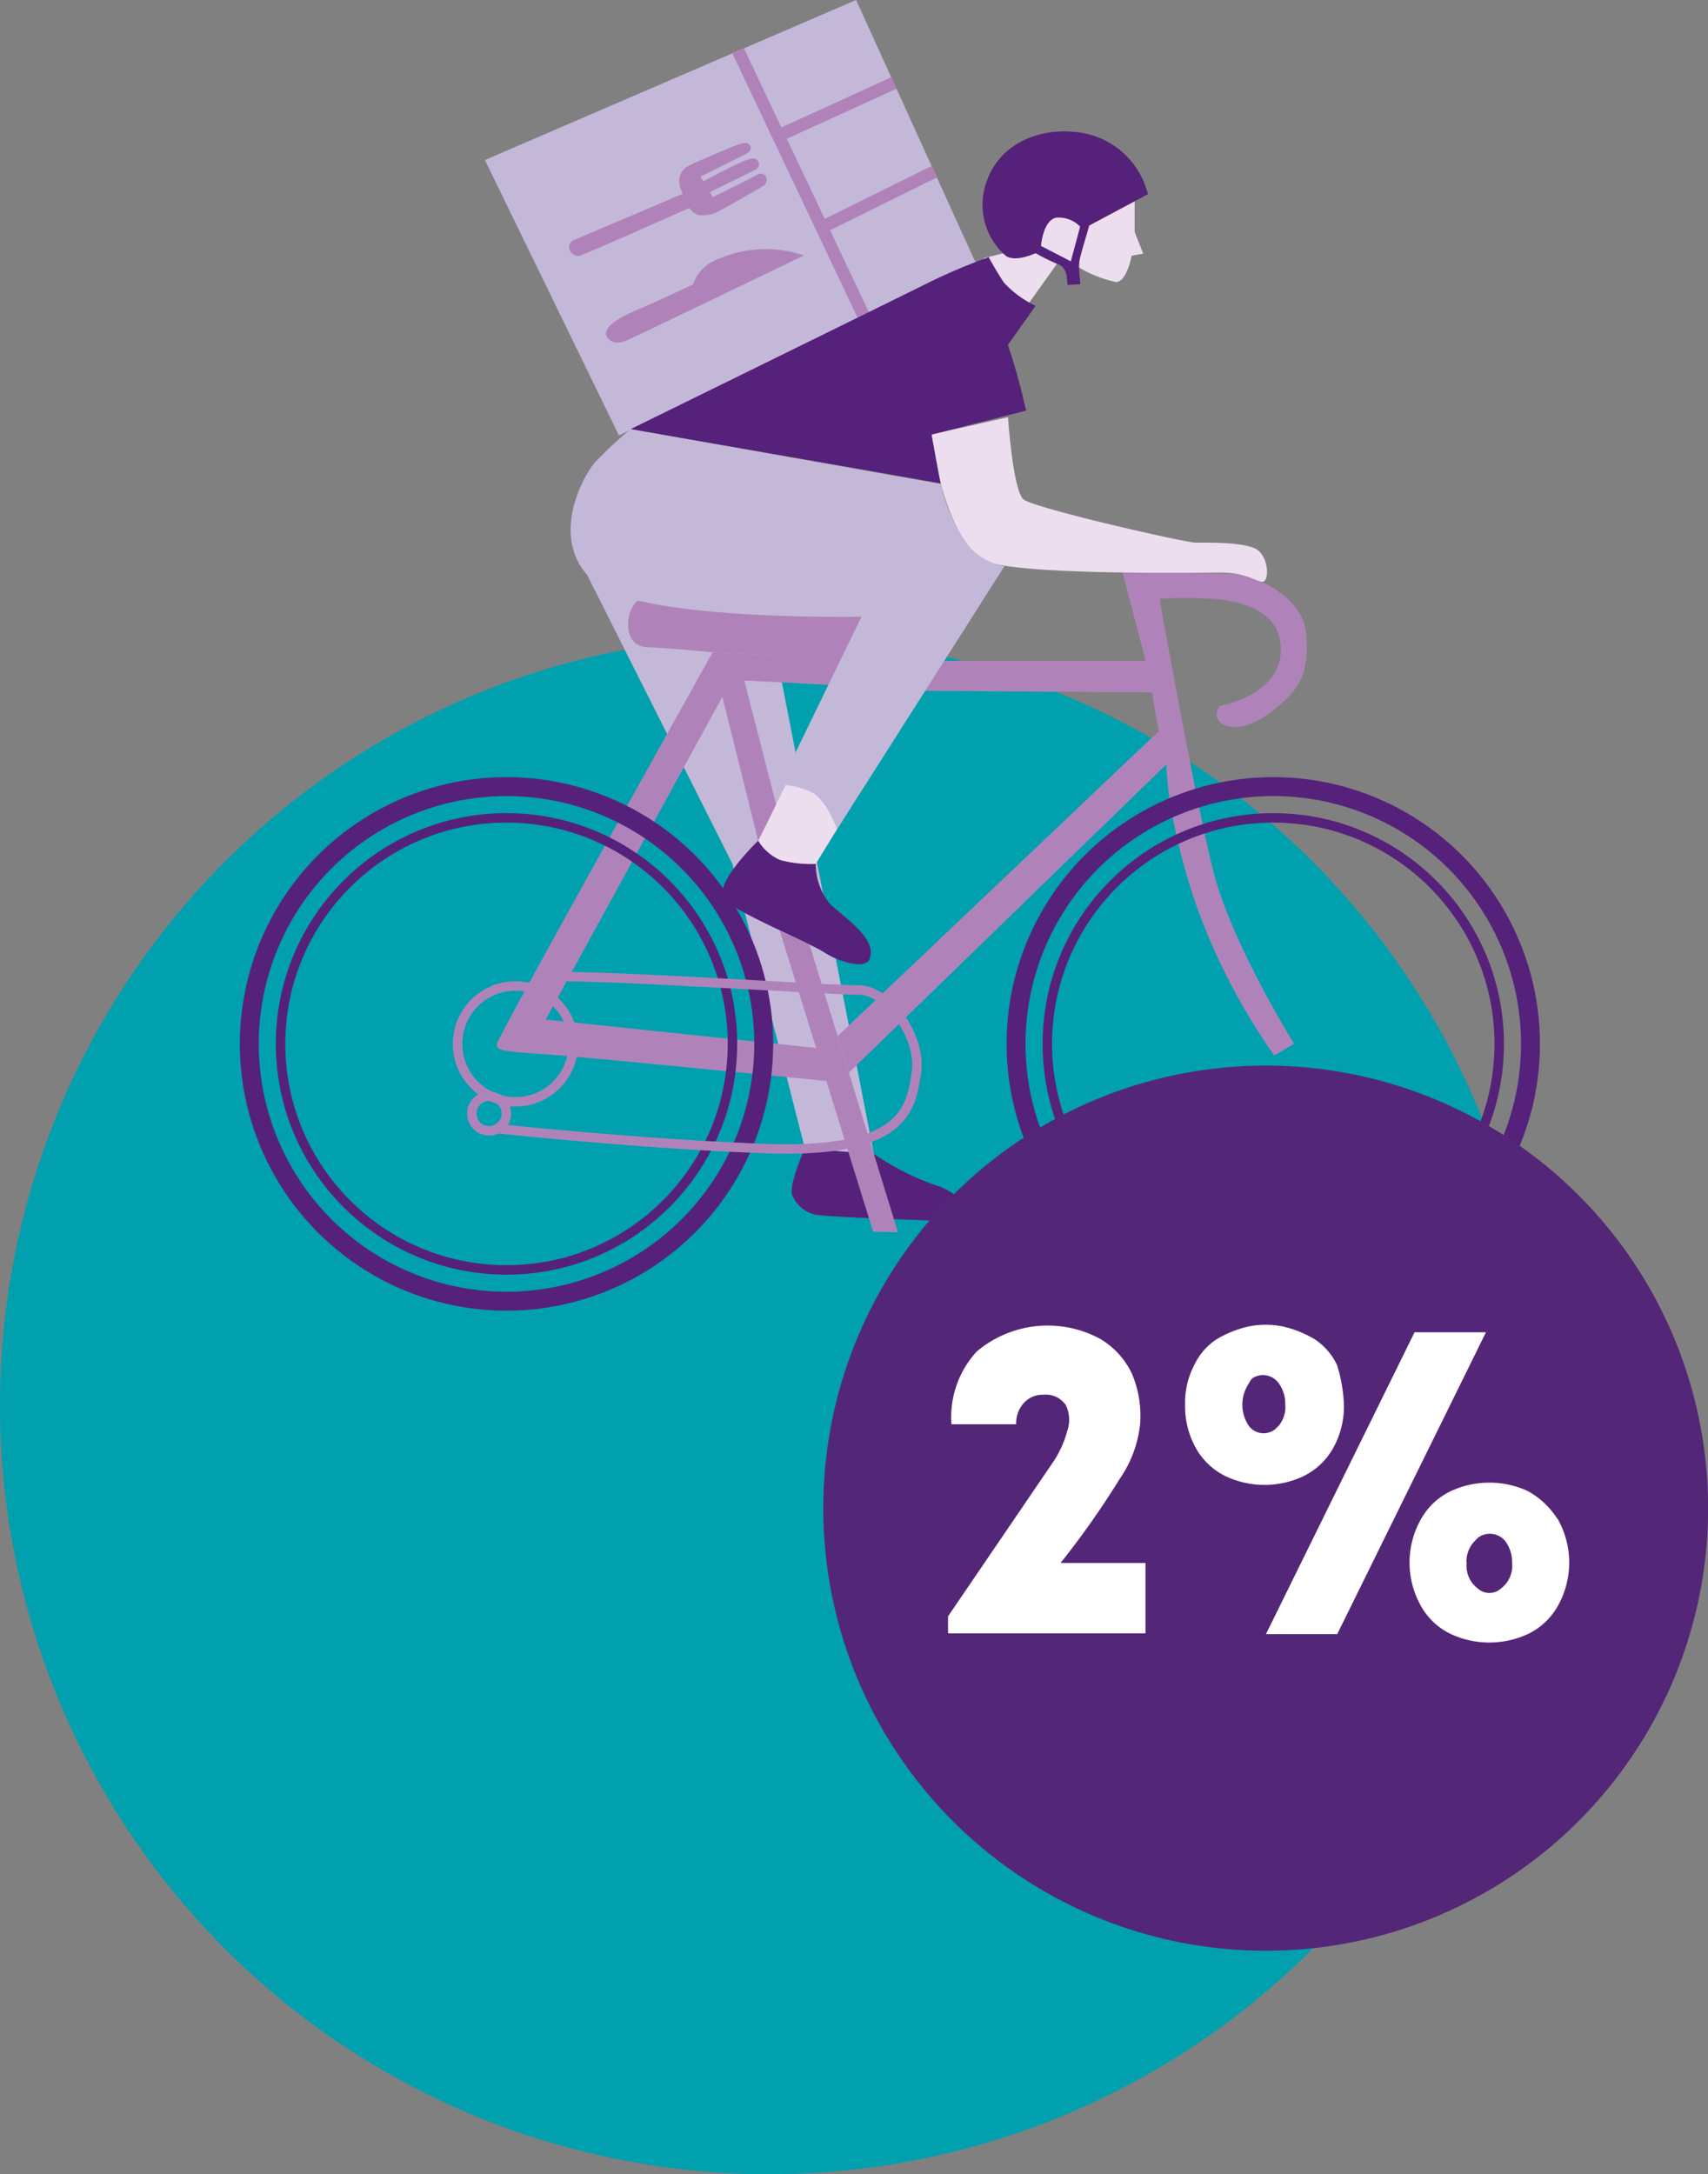 <?xml version="1.0" encoding="UTF-8"?> <svg xmlns="http://www.w3.org/2000/svg" viewBox="0 0 135.39 172.29"><rect x="0" y="0" width="135.39" height="172.29" fill="#808080" stroke="none"/> <defs> <style>.cls-1{fill:#00a0af;}.cls-2{fill:#eddeef;}.cls-3,.cls-6{fill:#56217a;}.cls-4{fill:#c4b8d8;}.cls-5{fill:#af83b9;}.cls-6,.cls-8,.cls-9{stroke:#56217a;}.cls-10,.cls-6,.cls-7,.cls-8,.cls-9{stroke-miterlimit:10;}.cls-10,.cls-7,.cls-8,.cls-9{fill:none;}.cls-10,.cls-7{stroke:#af83b9;}.cls-8{stroke-width:1.5px;}.cls-10,.cls-9{stroke-width:0.75px;}.cls-11{fill:#542678;}.cls-12{fill:#fff;}</style> </defs> <g id="Layer_2" data-name="Layer 2"> <g id="Слой_1" data-name="Слой 1"> <g id="Layer_2-2" data-name="Layer 2"> <g id="Слой_1-2" data-name="Слой 1"> <circle class="cls-1" cx="60.94" cy="111.35" r="60.94"></circle> <polygon class="cls-2" points="84.1 20.46 81.33 24.34 78.53 22.35 77.96 20.46 82.09 19.44 84.1 20.46"></polygon> <path class="cls-2" d="M85.45,21.15a9.89,9.89,0,0,0,3,1.2c.88,0,1.25-2.09,1.25-2.09l.92-.16-.68-1.72,0-2.8a26.41,26.41,0,0,0-3.59,1.92C86.24,17.77,85.45,21.15,85.45,21.15Z"></path> <path class="cls-3" d="M69.27,91.44,63.8,91s-1.3,2.9-1,3.69a2.53,2.53,0,0,0,2.29,1.61c1.4.19,9.13.39,10.36.53s1.72-1.93-1.28-2.91A20.81,20.81,0,0,1,69.27,91.44Z"></path> <polygon class="cls-4" points="63.8 91.01 58.06 68.46 45.88 44.24 60.54 46.7 69.27 91.44 63.8 91.01"></polygon> <path class="cls-5" d="M96.7,55.94s4.7-.79,4.83-4.31-3.66-4.06-5.62-4.19a36.55,36.55,0,0,0-4,0S94.73,63.26,96.17,69s6.41,13.71,6.41,13.71l-1.57.93A49.75,49.75,0,0,1,94.57,71c-2.17-6.81-2.11-10.43-2.11-10.43L67.29,85l-.89-2.9L91.85,57.94l-.53-3.07-18-.13,1.5-2.37,16,0-1.84-7s7.87-.07,9.37.17,4.93,1.9,5.17,4.59c.26,2.92-.22,4.48-3,6.46S95.7,57.27,96.7,55.94Z"></path> <path class="cls-5" d="M67.82,52.22l-11.33-.53s-17,30.39-17.09,31c-.06.35.09.5.94.61.7.1,1.73.17,3.25.27,3.48.25,22,2.1,22,2.1l-.83-2.62-21.5-2.26,14-25.57L60.1,66.62l1.45-2.75L59,53.92l7.8.41Z"></path> <path class="cls-5" d="M56.49,51.69s-3.39-.34-5.16-.4c-2.41-.09-1.59-3.92-.32-3.83s17.86,1.42,17.86,1.42l-1.58,3.34Z"></path> <path class="cls-2" d="M73.84,34.43l6.06-1.37s.39,5.83,1.24,6.52S93.92,43,94.78,43s4.22-.08,5,.65.8,2.22.4,2.42-1.19-.7-3.39-.7-14.06.2-18-.7S73.84,34.43,73.84,34.43Z"></path> <path class="cls-2" d="M64.66,68.46l1.69-2.74.92-3.4-3.88-2.09-1,1.75L60,66.86S60.38,69.37,64.66,68.46Z"></path> <path class="cls-4" d="M66.35,65.72s-.81-2.32-2-2.93a6.35,6.35,0,0,0-2.53-.61l6.47-13.31s-17,.32-20.85-2.51-1.8-7.83-.29-9.71A31.19,31.19,0,0,1,50,34l24.6,4.35a13.27,13.27,0,0,0,1.68,4.23,5,5,0,0,0,3.34,2.29Z"></path> <path class="cls-3" d="M68.9,76.05c-.32.71-2.26.26-3.56-.58s-7.87-3.53-8.08-4.42c-.33-1.4,2.84-4.43,2.84-4.43a3.85,3.85,0,0,0,1.74,1.53,9.44,9.44,0,0,0,2.82.31,5.08,5.08,0,0,0,1.06,3.09C66.79,72.65,69.66,74.37,68.9,76.05Z"></path> <path class="cls-3" d="M73.84,34.43l-2.66.6s-.49-6.12.34-8.76,4.13-4,6.12-2.9,3.69,9.16,3.69,9.16Z"></path> <path class="cls-6" d="M90.4,15.14l-4.48,2.39s-.1.33-.22.77c-.2.67-.47,1.59-.58,2a4.48,4.48,0,0,0-.07,1.2c0,.53.07,1,.07,1s.08-1.58-1-2a14.85,14.85,0,0,1-2-1s-1.43.72-2.08.38a4.86,4.86,0,0,1-1.36-5.33c.95-2.76,3.82-3.9,6.55-3.59A6,6,0,0,1,90.4,15.14Z"></path> <polygon class="cls-4" points="49.06 34.5 38.44 12.68 67.86 0 77.35 20.84 49.06 34.5"></polygon> <line class="cls-7" x1="68.43" y1="24.96" x2="58.51" y2="4.03"></line> <line class="cls-7" x1="70.87" y1="6.57" x2="61.7" y2="10.76"></line> <line class="cls-7" x1="74.09" y1="13.59" x2="65.15" y2="18.01"></line> <path class="cls-5" d="M48.11,26.69c-.49-.79,1.34-1.7,2.43-2.15s4.4-2,4.4-2a3.06,3.06,0,0,1,1.49-1.78,9.48,9.48,0,0,1,7.3-.52S50.31,26.72,49.63,27C48.48,27.46,48.11,26.69,48.11,26.69Z"></path> <circle class="cls-8" cx="40.15" cy="82.72" r="20.39"></circle> <circle class="cls-8" cx="100.93" cy="82.72" r="20.39"></circle> <circle class="cls-9" cx="100.93" cy="82.72" r="17.91"></circle> <circle class="cls-9" cx="40.15" cy="82.72" r="17.91"></circle> <path class="cls-10" d="M43.65,77.39c5-.1,22.23,1.08,24.43,1.06s5,3.62,4.56,6.56-1,6.43-12.1,6c-10.24-.39-21.15-1.58-21.15-1.58"></path> <circle class="cls-10" cx="40.86" cy="82.72" r="4.59"></circle> <circle class="cls-10" cx="38.77" cy="88.24" r="1.37"></circle> <polygon class="cls-5" points="71.18 97.65 64.17 74.85 61.81 73.75 69.21 97.6 71.18 97.65"></polygon> <path class="cls-5" d="M54.64,16.48a1.37,1.37,0,0,0,.66.54,2.54,2.54,0,0,0,1.43-.17c.43-.18,3.61-2,3.83-2.15a.56.56,0,0,0,.15-.7.47.47,0,0,0-.7-.14c-.32.18-3.5,1.76-3.5,1.76l-.24-.39s3.32-1.63,3.58-1.77.4-.37.27-.64-.34-.35-1-.12-3.37,1.66-3.37,1.66L55.52,14,59,12.27c.47-.23.6-.47.45-.73s-.42-.3-1.17,0-3.23,1.34-3.65,1.58a1.35,1.35,0,0,0-.78,1,2,2,0,0,0,.28,1.23L45.55,19a.62.62,0,0,0-.33.94.72.72,0,0,0,1,.22C46.87,19.94,54.64,16.48,54.64,16.48Z"></path> <path class="cls-3" d="M82.09,24.23l-2.2,3.11,1.44,5.19-7.49,1.9.71,3.87-6.73-1.19L50,34S71.68,23.36,73.84,22.28a46,46,0,0,1,4.53-1.9s.59,1.08,1.2,2a8,8,0,0,0,2.52,1.85"></path> <path class="cls-2" d="M82.52,19.49s.14-2,1.19-2.24a2.35,2.35,0,0,1,1.91.71l-.74,2.75Z"></path> <circle class="cls-11" cx="100.33" cy="119.51" r="35.07"></circle> <path class="cls-12" d="M82.7,110.52a2,2,0,0,0-1.52.63,2.38,2.38,0,0,0-.63,1.71H75.42a7.68,7.68,0,0,1,2-5.76,8.72,8.72,0,0,1,9.8-1,6.32,6.32,0,0,1,2.52,2.79,8.54,8.54,0,0,1,.63,4,9.38,9.38,0,0,1-1.62,4.31,68.36,68.36,0,0,1-4.68,6.65H90.8v5.58H75.15v-1.35l8.27-12.14a8.08,8.08,0,0,0,1.17-2.52,2.73,2.73,0,0,0-.09-2.06A1.93,1.93,0,0,0,82.7,110.52Z"></path> <path class="cls-12" d="M106.53,111.33a6.77,6.77,0,0,1-.9,3.5,5.44,5.44,0,0,1-2.34,2.16,7.25,7.25,0,0,1-6.11,0,5.44,5.44,0,0,1-2.34-2.16,6.77,6.77,0,0,1-.9-3.5,6.47,6.47,0,0,1,.72-3.15,5,5,0,0,1,1.8-2.07,8.65,8.65,0,0,1,2.52-1,6.82,6.82,0,0,1,2.7,0,8.7,8.7,0,0,1,2.51,1,5,5,0,0,1,1.8,2.07A12.15,12.15,0,0,1,106.53,111.33ZM99,109.62A3,3,0,0,0,99,113a1.47,1.47,0,0,0,2.07.26l.27-.26a2.31,2.31,0,0,0,.54-1.71,2.77,2.77,0,0,0-.54-1.71,1.53,1.53,0,0,0-2.07-.36A1.24,1.24,0,0,0,99,109.62Zm1.35,19.87,11.78-23.92h5.66L106,129.49Zm23.1-9.17a7,7,0,0,1,0,7,5.36,5.36,0,0,1-2.33,2.16,7.27,7.27,0,0,1-6.12,0,5.36,5.36,0,0,1-2.33-2.16,7,7,0,0,1,0-7,5.36,5.36,0,0,1,2.33-2.16,7.27,7.27,0,0,1,6.12,0A6.56,6.56,0,0,1,123.43,120.32Zm-7.19,3.5a2.26,2.26,0,0,0,.9,2.07,1.37,1.37,0,0,0,1.8,0,2.26,2.26,0,0,0,.9-2.07,2.76,2.76,0,0,0-.54-1.7,1.57,1.57,0,0,0-2.16-.27l-.27.27A2.37,2.37,0,0,0,116.24,123.82Z"></path> </g> </g> </g> </g> </svg> 